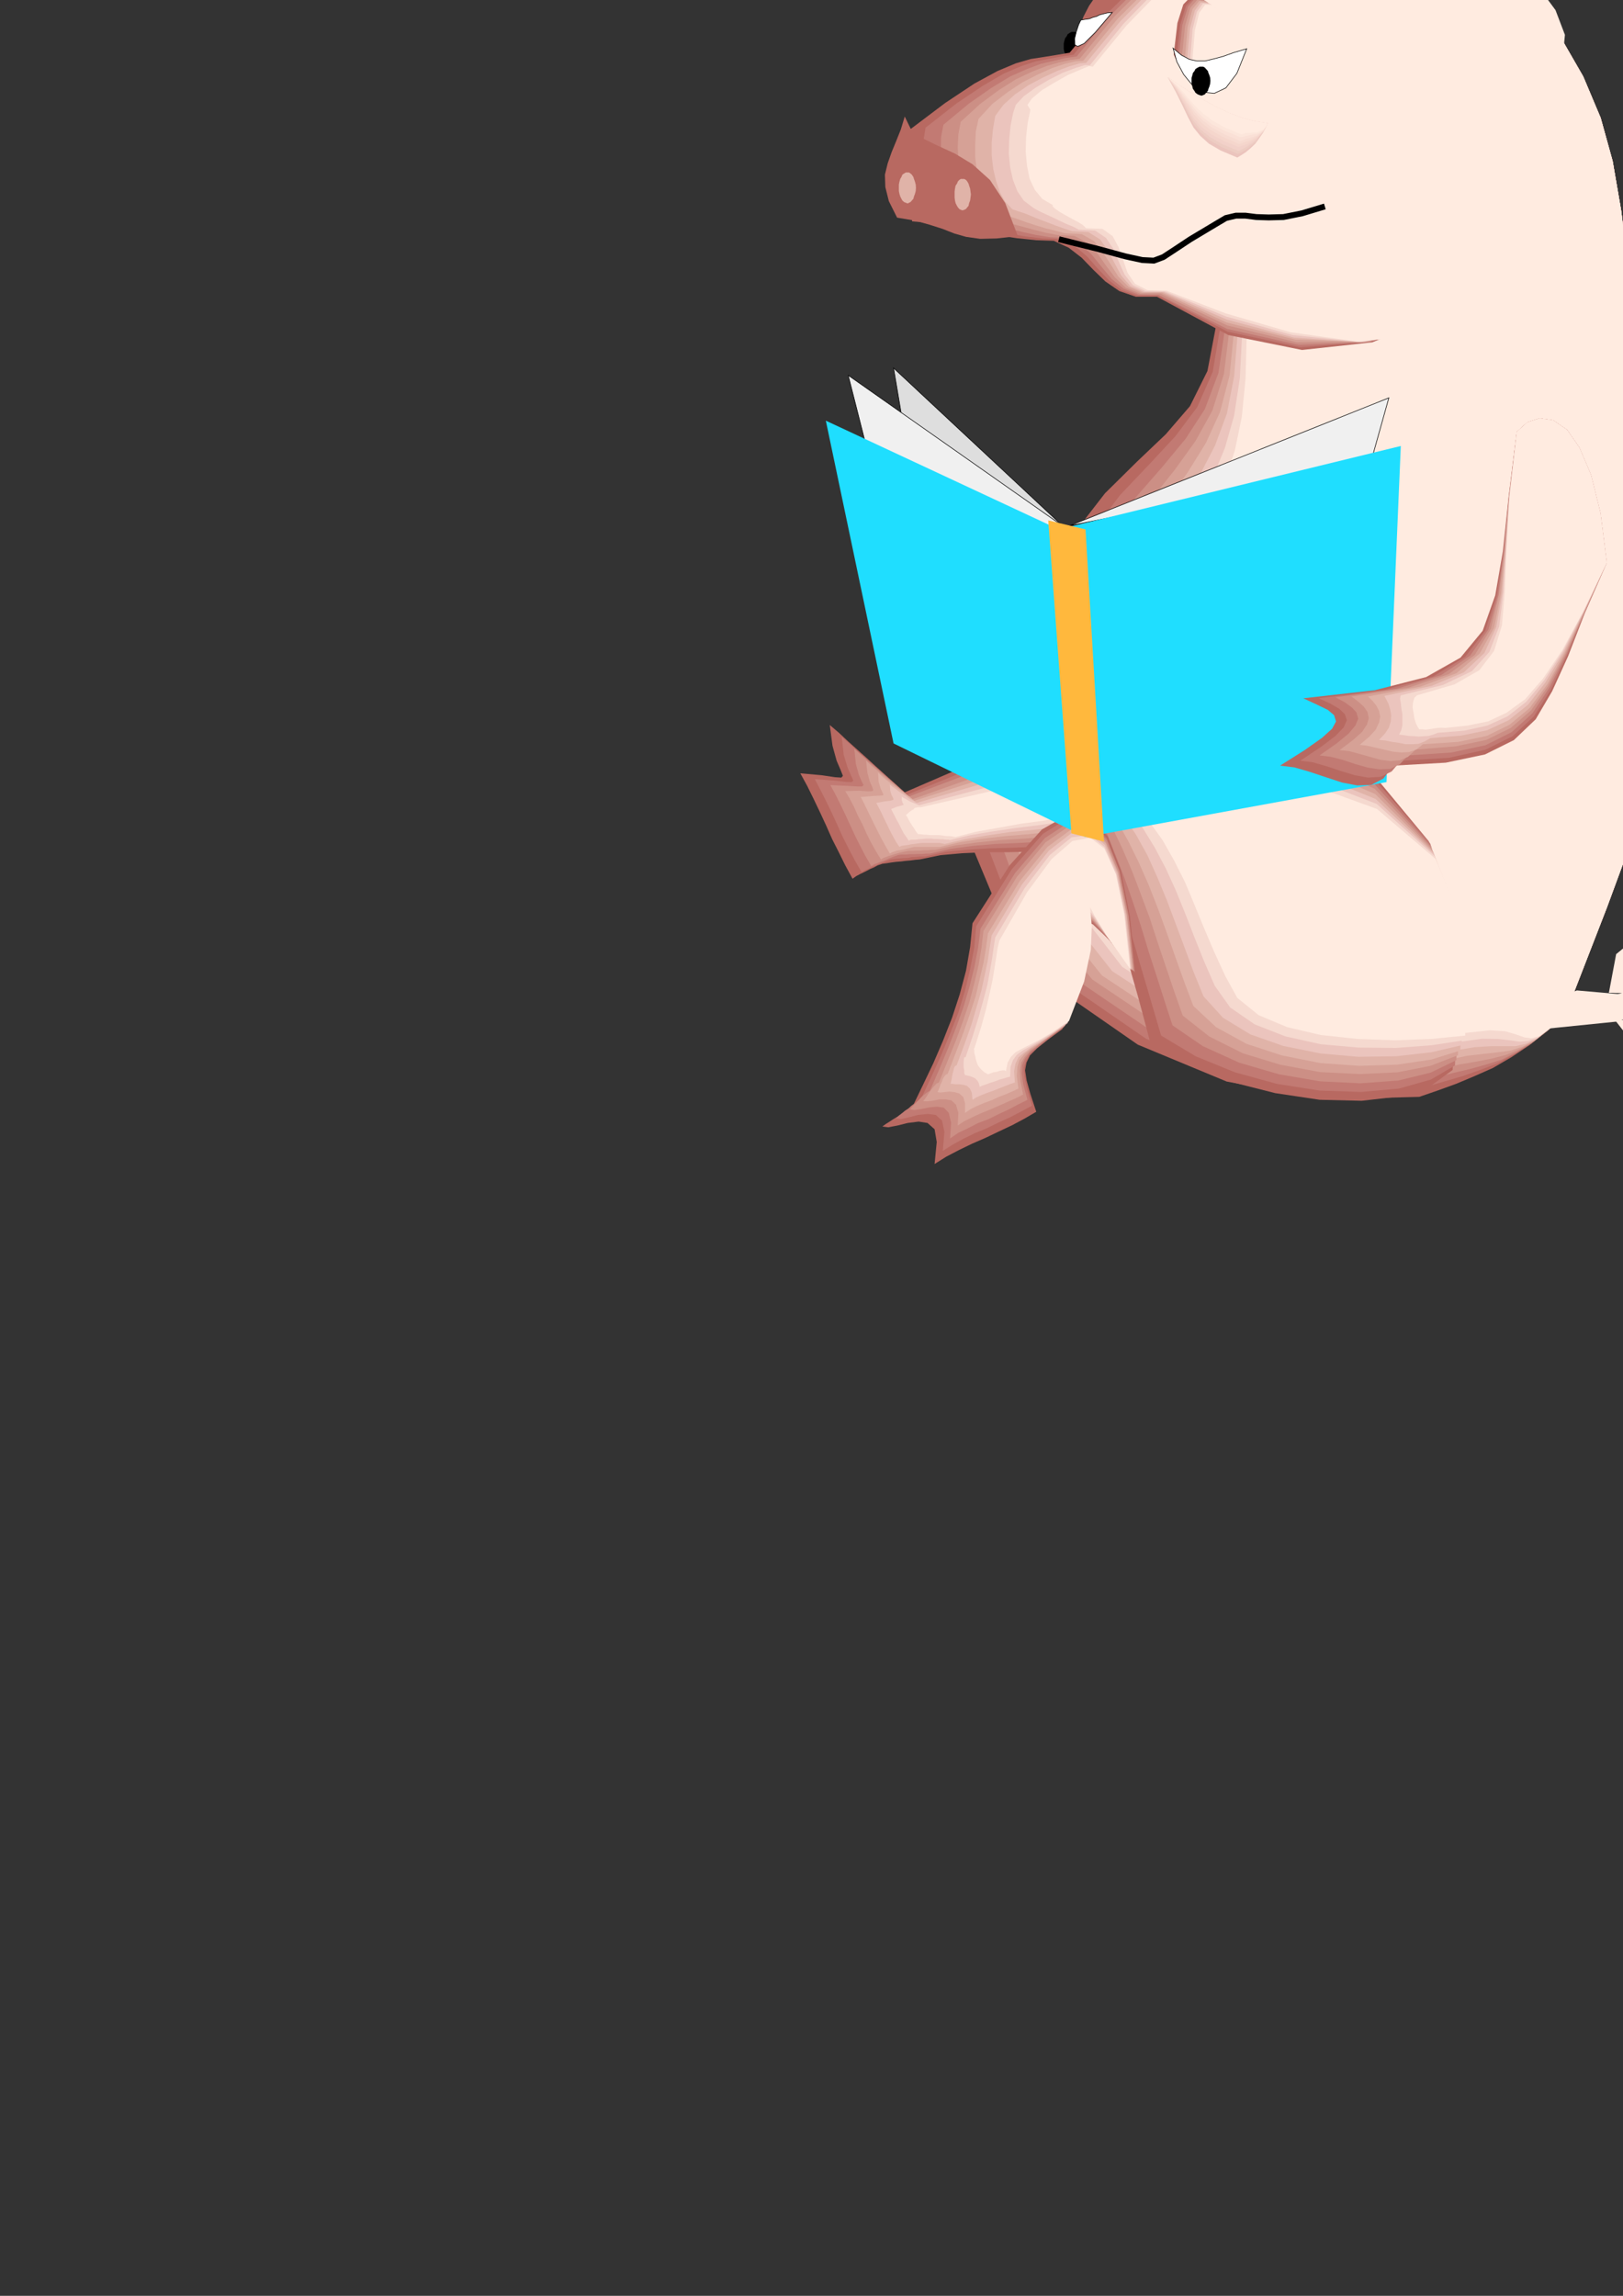 <?xml version="1.0" encoding="utf-8"?>
<!-- Created by UniConvertor 2.0rc4 (https://sk1project.net/) -->
<svg xmlns="http://www.w3.org/2000/svg" height="841.89pt" viewBox="0 0 595.276 841.89" width="595.276pt" version="1.1" xmlns:xlink="http://www.w3.org/1999/xlink" id="a6e95d51-f611-11ea-b1be-dcc15c148e23">

<rect x="0" y="0" width="595.276" height="841.89" fill="#333333" stroke="none"/>

<g>
	<path style="fill:#000000;" d="M 393.758,11.697 L 394.406,11.697 394.982,12.057 395.486,12.561 396.062,13.281 396.35,14.001 396.71,15.009 396.926,15.945 397.07,17.169 396.926,18.033 396.71,18.969 396.35,19.833 396.062,20.697 395.486,21.273 394.982,21.777 394.406,21.993 393.758,22.281 393.038,21.993 392.318,21.777 391.598,21.273 391.238,20.697 390.662,19.833 390.374,18.969 390.158,18.033 390.158,17.169 390.158,15.945 390.374,15.009 390.662,14.001 391.238,13.281 391.598,12.561 392.318,12.057 393.038,11.697 393.758,11.697 Z" />
	<path style="fill:#b86961;" d="M 446.174,118.617 L 442.862,136.041 436.454,148.929 427.598,159.225 417.086,169.233 405.278,180.897 393.182,196.521 381.302,217.977 370.502,247.785 356.966,280.545 357.038,311.577 368.702,339.585 389.51,363.777 417.302,383.073 449.918,396.609 485.054,403.161 520.55,402.225 527.246,399.921 534.014,397.473 540.71,394.665 547.55,391.641 554.246,387.753 560.942,383.289 567.566,377.961 574.262,371.697 589.382,332.745 600.902,301.497 608.822,275.217 613.358,251.313 614.51,227.049 612.638,199.905 607.958,167.361 600.398,126.753 597.302,99.465 594.638,77.433 591.47,59.073 587.078,43.233 580.67,28.041 571.67,12.417 559.214,-5.223 542.582,-26.247 542.942,-13.287 543.374,0.105 543.59,13.641 543.806,27.465 543.95,41.145 544.31,54.825 544.67,68.217 545.39,81.177 542.15,83.697 538.982,86.217 535.814,88.809 532.79,91.473 529.622,93.993 526.598,96.657 523.43,99.249 520.55,101.913 517.166,102.633 508.454,104.649 496.214,107.457 482.246,110.697 468.35,113.793 456.542,116.457 448.478,118.113 446.174,118.617 Z" />
	<path style="fill:#c27a73;" d="M 447.686,119.121 L 444.806,136.329 439.118,149.289 431.126,159.945 421.694,170.097 410.75,181.617 399.446,196.665 388.214,217.041 377.414,244.761 362.87,278.673 362.15,310.209 372.95,338.361 393.182,362.193 420.326,380.913 452.582,393.873 487.502,399.921 522.998,398.553 529.91,396.537 536.534,394.593 542.87,392.361 549.134,389.985 555.254,386.673 561.518,382.785 567.71,377.817 574.262,371.697 589.382,332.745 600.902,301.497 608.822,275.217 613.358,251.313 614.51,227.049 612.638,199.905 607.958,167.361 600.398,126.753 597.302,99.465 594.638,77.433 591.47,59.073 587.078,43.233 580.67,28.041 571.67,12.417 559.214,-5.223 542.582,-26.247 542.942,-13.287 543.374,0.105 543.59,13.641 543.806,27.465 543.95,41.145 544.31,54.825 544.67,68.217 545.39,81.177 542.15,83.697 538.982,86.217 535.814,88.809 532.79,91.473 529.622,93.993 526.598,96.657 523.43,99.249 520.55,101.913 517.31,102.633 508.67,104.649 496.646,107.601 483.11,110.985 469.43,114.153 457.91,116.889 449.99,118.617 447.686,119.121 Z" />
	<path style="fill:#cc8f85;" d="M 449.414,119.697 L 446.894,136.761 441.926,150.009 434.87,160.881 426.23,171.321 416.294,182.697 405.782,197.241 394.91,216.321 384.182,241.881 368.558,277.017 367.118,309.129 377.27,337.137 396.926,360.753 423.71,378.969 455.606,391.281 490.382,396.897 525.734,395.313 532.79,393.513 539.198,392.001 545.174,390.345 550.862,388.545 556.406,385.737 562.022,382.353 567.926,377.745 574.262,371.697 589.382,332.745 600.902,301.497 608.822,275.217 613.358,251.313 614.51,227.049 612.638,199.905 607.958,167.361 600.398,126.753 597.302,99.465 594.638,77.433 591.47,59.073 587.078,43.233 580.67,28.041 571.67,12.417 559.214,-5.223 542.582,-26.247 542.942,-13.287 543.374,0.105 543.59,13.641 543.806,27.465 543.95,41.145 544.31,54.825 544.67,68.217 545.39,81.177 542.15,83.697 538.982,86.217 535.814,88.809 532.79,91.473 529.622,93.993 526.598,96.657 523.43,99.249 520.55,101.913 517.31,102.633 508.886,104.793 497.15,107.673 483.83,111.201 470.51,114.513 459.206,117.393 451.574,119.193 449.414,119.697 Z" />
	<path style="fill:#d6a196;" d="M 450.998,120.201 L 448.91,137.121 444.662,150.585 438.47,161.745 430.838,172.329 421.91,183.561 412.118,197.529 401.678,215.313 391.022,238.857 374.534,275.289 372.086,307.905 381.446,335.913 400.598,359.169 426.734,376.737 458.414,388.545 492.902,393.729 528.182,392.001 535.31,390.345 541.646,389.265 547.19,388.185 552.446,386.817 557.414,384.729 562.598,381.849 568.07,377.601 574.262,371.697 589.382,332.745 600.902,301.497 608.822,275.217 613.358,251.313 614.51,227.049 612.638,199.905 607.958,167.361 600.398,126.753 597.302,99.465 594.638,77.433 591.47,59.073 587.078,43.233 580.67,28.041 571.67,12.417 559.214,-5.223 542.582,-26.247 542.942,-13.287 543.374,0.105 543.59,13.641 543.806,27.465 543.95,41.145 544.31,54.825 544.67,68.217 545.39,81.177 542.15,83.697 538.982,86.217 535.814,88.809 532.79,91.473 529.622,93.993 526.598,96.657 523.43,99.249 520.55,101.913 517.382,102.633 509.318,104.793 497.654,107.817 484.694,111.489 471.734,114.729 460.718,117.753 453.014,119.697 450.998,120.201 Z" />
	<path style="fill:#e0b3a8;" d="M 452.654,120.777 L 450.998,137.625 447.47,151.089 442.286,162.465 435.59,173.265 427.598,184.425 418.526,197.889 408.59,214.449 398.15,236.049 380.582,273.633 377.27,306.825 385.766,334.833 404.198,357.729 429.902,374.793 461.15,385.953 495.35,390.705 530.63,388.761 537.974,387.177 544.166,386.457 549.422,385.881 554.102,385.233 558.494,383.793 563.102,381.345 568.214,377.385 574.262,371.697 589.382,332.745 600.902,301.497 608.822,275.217 613.358,251.313 614.51,227.049 612.638,199.905 607.958,167.361 600.398,126.753 597.302,99.465 594.638,77.433 591.47,59.073 587.078,43.233 580.67,28.041 571.67,12.417 559.214,-5.223 542.582,-26.247 542.942,-13.287 543.374,0.105 543.59,13.641 543.806,27.465 543.95,41.145 544.31,54.825 544.67,68.217 545.39,81.177 542.15,83.697 538.982,86.217 535.814,88.809 532.79,91.473 529.622,93.993 526.598,96.657 523.43,99.249 520.55,101.913 517.382,102.633 509.39,104.937 498.158,108.033 485.414,111.849 472.67,115.233 461.87,118.257 454.598,120.201 452.654,120.777 Z" />
	<path style="fill:#ebc4bd;" d="M 454.022,121.281 L 452.654,137.985 449.99,151.665 445.67,163.329 440.054,174.201 432.926,185.361 424.718,198.249 415.358,213.657 404.918,233.169 386.414,271.905 382.238,305.529 390.158,333.609 407.942,356.145 433.286,372.633 464.102,383.145 498.158,387.393 533.438,385.233 540.926,384.009 546.83,383.649 551.582,383.649 555.83,383.649 559.574,382.785 563.678,380.913 568.286,377.241 574.262,371.697 589.382,332.745 600.902,301.497 608.822,275.217 613.358,251.313 614.51,227.049 612.638,199.905 607.958,167.361 600.398,126.753 597.302,99.465 594.638,77.433 591.47,59.073 587.078,43.233 580.67,28.041 571.67,12.417 559.214,-5.223 542.582,-26.247 542.942,-13.287 543.374,0.105 543.59,13.641 543.806,27.465 543.95,41.145 544.31,54.825 544.67,68.217 545.39,81.177 542.15,83.697 538.982,86.217 535.814,88.809 532.79,91.473 529.622,93.993 526.598,96.657 523.43,99.249 520.55,101.913 517.526,102.705 509.678,105.009 498.59,108.321 486.134,112.065 473.678,115.593 463.094,118.761 455.966,120.633 454.022,121.281 Z" />
	<path style="fill:#f5d9cf;" d="M 455.606,122.145 L 454.742,138.705 452.654,152.385 449.27,164.265 444.662,175.425 438.47,186.513 430.982,198.609 422.054,212.793 411.686,230.073 392.174,270.105 387.206,304.305 394.406,332.385 411.614,354.561 436.31,370.473 466.838,380.409 500.678,384.153 535.814,381.993 543.59,380.913 549.422,380.985 553.742,381.489 557.414,381.993 560.582,381.705 564.182,380.409 568.43,377.097 574.262,371.697 589.382,332.745 600.902,301.497 608.822,275.217 613.358,251.313 614.51,227.049 612.638,199.905 607.958,167.361 600.398,126.753 597.302,99.465 594.638,77.433 591.47,59.073 587.078,43.233 580.67,28.041 571.67,12.417 559.214,-5.223 542.582,-26.247 542.942,-13.287 543.374,0.105 543.59,13.641 543.806,27.465 543.95,41.145 544.31,54.825 544.67,68.217 545.39,81.177 542.15,83.697 538.982,86.217 535.814,88.809 532.79,91.473 529.622,93.993 526.598,96.657 523.43,99.249 520.55,101.913 517.526,102.705 509.894,105.153 499.094,108.393 486.998,112.281 474.83,115.953 464.534,119.337 457.55,121.425 455.606,122.145 Z" />
	<path style="fill:#ffebe0;" d="M 457.262,122.577 L 456.83,138.993 455.462,152.889 452.942,165.057 449.27,176.289 443.942,187.233 437.318,198.825 428.822,211.785 418.526,227.049 398.15,268.521 392.318,303.225 398.726,331.305 415.358,353.121 439.622,368.529 469.79,377.817 503.486,381.129 538.478,378.681 546.398,377.817 552.086,378.177 556.046,379.329 559.07,380.409 561.662,380.769 564.686,379.905 568.646,377.025 574.262,371.697 589.382,332.745 600.902,301.497 608.822,275.217 613.358,251.313 614.51,227.049 612.638,199.905 607.958,167.361 600.398,126.753 597.302,99.465 594.638,77.433 591.47,59.073 587.078,43.233 580.67,28.041 571.67,12.417 559.214,-5.223 542.582,-26.247 542.942,-13.287 543.374,0.105 543.59,13.641 543.806,27.465 543.95,41.145 544.31,54.825 544.67,68.217 545.39,81.177 542.15,83.697 538.982,86.217 535.814,88.809 532.79,91.473 529.622,93.993 526.598,96.657 523.43,99.249 520.55,101.913 517.67,102.705 510.11,105.297 499.742,108.681 487.862,112.785 475.982,116.529 465.902,119.913 459.134,122.001 457.262,122.577 Z" />
	<path style="fill:#b86961;" d="M 458.63,-20.775 L 451.718,-19.551 444.95,-19.047 438.254,-19.191 431.702,-19.407 425.078,-19.767 418.382,-19.767 411.614,-19.335 404.918,-18.111 391.022,-25.887 380.366,-31.791 372.086,-37.047 365.822,-42.231 360.71,-48.639 356.318,-56.775 351.854,-67.935 347.102,-82.695 366.254,-76.647 384.686,-73.767 402.038,-72.543 418.526,-70.959 433.502,-67.791 447.47,-61.023 459.854,-49.143 470.87,-30.351 469.286,-30.207 467.846,-29.127 466.262,-27.543 464.678,-25.527 463.022,-23.655 461.438,-21.999 459.926,-20.991 458.63,-20.775 Z" />
	<path style="fill:#c27a73;" d="M 458.63,-20.775 L 451.718,-19.695 445.166,-19.191 438.614,-19.335 432.422,-19.695 426.158,-20.271 420.182,-20.631 414.278,-20.631 408.446,-19.911 396.062,-26.823 386.486,-32.295 378.998,-37.263 373.166,-42.375 368.342,-48.423 364.238,-55.767 360.062,-65.631 355.598,-78.375 372.446,-73.119 389.078,-70.599 405.278,-69.231 420.83,-67.791 435.23,-64.767 448.694,-58.359 460.574,-47.415 470.87,-30.351 469.286,-30.207 467.846,-29.127 466.262,-27.543 464.678,-25.527 463.022,-23.655 461.438,-21.999 459.926,-20.991 458.63,-20.775 Z" />
	<path style="fill:#cc8f85;" d="M 458.63,-20.775 L 451.718,-19.695 445.31,-19.191 438.974,-19.407 433.142,-19.911 427.382,-20.775 421.91,-21.495 416.654,-21.999 411.686,-21.855 401.03,-27.831 392.606,-32.799 385.766,-37.479 380.438,-42.375 375.974,-48.063 372.086,-54.831 368.198,-63.399 364.31,-74.199 378.782,-69.735 393.686,-67.431 408.662,-66.207 423.35,-64.551 437.174,-61.599 449.99,-55.695 461.294,-45.759 470.87,-30.351 469.286,-30.207 467.846,-29.127 466.262,-27.543 464.678,-25.527 463.022,-23.655 461.438,-21.999 459.926,-20.991 458.63,-20.775 Z" />
	<path style="fill:#d6a196;" d="M 458.63,-20.775 L 451.862,-19.695 445.526,-19.191 439.622,-19.551 434.006,-20.199 428.678,-21.279 423.854,-22.359 419.39,-23.295 415.214,-23.799 406.142,-28.911 398.726,-33.519 392.678,-37.983 387.854,-42.591 383.606,-47.919 379.862,-53.967 376.19,-61.239 372.662,-69.879 384.83,-66.063 398.15,-64.191 411.974,-62.967 425.87,-61.383 439.118,-58.431 451.502,-53.031 462.158,-44.031 470.87,-30.351 469.286,-30.207 467.846,-29.127 466.262,-27.543 464.678,-25.527 463.022,-23.655 461.438,-21.999 459.926,-20.991 458.63,-20.775 Z" />
	<path style="fill:#e0b3a8;" d="M 458.63,-20.775 L 451.862,-19.695 445.67,-19.335 439.838,-19.695 434.726,-20.559 429.902,-21.855 425.654,-23.223 422.054,-24.663 418.886,-25.743 411.326,-29.847 405.062,-33.951 399.59,-38.343 395.126,-42.735 391.094,-47.703 387.638,-53.103 384.326,-59.079 381.158,-65.703 391.022,-62.607 402.614,-60.879 415.214,-59.655 428.174,-57.999 440.774,-55.191 452.654,-50.223 462.878,-42.375 470.87,-30.351 469.286,-30.207 467.846,-29.127 466.262,-27.543 464.678,-25.527 463.022,-23.655 461.438,-21.999 459.926,-20.991 458.63,-20.775 Z" />
	<path style="fill:#ebc4bd;" d="M 458.63,-20.775 L 451.934,-19.695 445.886,-19.335 440.342,-19.767 435.446,-20.775 431.126,-22.359 427.454,-24.015 424.43,-25.887 422.126,-27.543 416.222,-30.855 411.11,-34.455 406.502,-38.487 402.542,-42.807 398.87,-47.559 395.63,-52.167 392.606,-56.775 389.87,-61.383 397.286,-59.223 407.15,-57.639 418.526,-56.415 430.766,-54.687 442.718,-52.023 454.022,-47.415 463.742,-40.503 470.87,-30.351 469.286,-30.207 467.846,-29.127 466.262,-27.543 464.678,-25.527 463.022,-23.655 461.438,-21.999 459.926,-20.991 458.63,-20.775 Z" />
	<path style="fill:#f5d9cf;" d="M 458.63,-20.775 L 451.934,-19.695 446.03,-19.335 440.702,-19.911 436.238,-21.135 432.35,-22.863 429.326,-24.879 427.022,-27.183 425.654,-29.487 421.262,-31.791 417.158,-34.959 413.198,-38.703 409.67,-42.807 406.286,-47.199 403.262,-51.159 400.598,-54.687 398.366,-57.351 403.478,-55.695 411.614,-54.471 421.766,-53.247 433.142,-51.447 444.59,-48.855 455.318,-44.751 464.318,-38.847 470.87,-30.351 469.286,-30.207 467.846,-29.127 466.262,-27.543 464.678,-25.527 463.022,-23.655 461.438,-21.999 459.926,-20.991 458.63,-20.775 Z" />
	<path style="fill:#ffebe0;" d="M 458.63,-20.775 L 452.078,-19.695 446.246,-19.407 441.206,-20.055 437.03,-21.351 433.646,-23.439 431.198,-25.743 429.686,-28.551 429.182,-31.431 426.374,-32.871 423.494,-35.463 420.182,-39.063 417.086,-42.951 413.774,-46.983 410.966,-50.223 408.59,-52.383 406.862,-53.031 409.67,-52.167 416.078,-51.159 425.078,-50.007 435.59,-48.135 446.534,-45.759 456.686,-42.015 465.038,-37.119 470.87,-30.351 469.286,-30.207 467.846,-29.127 466.262,-27.543 464.678,-25.527 463.022,-23.655 461.438,-21.999 459.926,-20.991 458.63,-20.775 Z" />
	<path style="fill:#b86961;" d="M 394.91,14.145 L 396.566,15.441 399.23,15.729 402.398,14.721 405.998,12.777 409.382,9.537 412.478,5.289 414.998,-0.183 416.654,-6.591 410.534,-6.447 405.782,-4.503 402.038,-1.623 399.446,2.121 397.43,6.009 396.062,9.681 395.27,12.417 394.91,14.145 Z" />
	<path style="stroke:#000000;stroke-width:0.216;stroke-miterlimit:10.433;fill:#dedede;" d="M 327.734,134.961 L 389.654,192.777 334.502,174.993 327.734,134.961 Z" />
	<path style="stroke:#000000;stroke-width:0.216;stroke-miterlimit:10.433;fill:#f0f0f0;" d="M 311.102,137.625 L 320.966,176.433 395.342,196.809 311.102,137.625 Z" />
	<path style="fill:#b86961;" d="M 392.318,19.329 L 387.206,20.193 382.742,20.913 378.062,21.633 372.59,23.217 365.894,26.025 357.398,30.633 346.67,37.761 333.206,47.913 332.486,52.305 332.558,56.409 333.062,60.441 333.782,64.545 334.43,68.433 335.006,72.465 335.006,76.569 334.502,81.177 341.27,81.753 347.246,82.617 352.43,83.481 357.326,84.561 362.006,85.497 367.262,86.505 373.094,87.369 380.078,88.089 386.486,88.305 391.958,90.825 396.71,94.497 401.03,98.961 405.422,103.209 410.534,106.737 416.582,108.825 424.358,108.825 450.494,122.865 477.566,128.337 503.342,125.529 526.886,115.593 546.11,98.745 559.79,75.921 566.486,47.841 564.398,15.225 561.302,5.649 556.766,-3.351 550.718,-11.559 543.59,-18.975 534.95,-25.383 525.518,-30.567 515.078,-34.599 503.918,-37.119 485.774,-36.255 469.79,-34.239 455.318,-30.855 442.142,-25.527 429.542,-18.255 417.446,-8.391 405.062,3.921 392.318,19.329 Z" />
	<path style="fill:#c27a73;" d="M 393.758,20.049 L 389.15,20.769 384.686,21.561 379.934,22.497 374.606,24.225 368.198,26.961 360.422,31.497 350.846,37.905 339.47,46.833 338.75,51.225 338.75,55.617 339.11,59.721 339.974,63.969 340.694,67.929 341.414,72.033 341.774,76.065 341.918,80.457 347.75,80.889 352.934,81.753 357.542,82.833 362.006,83.913 366.398,84.921 371.15,85.857 376.334,86.721 382.526,87.441 389.078,87.729 394.262,90.249 398.654,93.993 402.614,98.457 406.646,102.705 411.326,106.377 417.158,108.393 424.79,108.393 450.35,121.641 476.918,127.329 502.622,125.385 526.022,116.529 545.39,100.545 559.718,78.153 566.846,49.281 565.766,14.649 562.598,5.145 557.99,-3.423 551.798,-11.415 544.31,-18.327 535.598,-24.519 525.878,-29.487 515.366,-33.375 504.206,-35.823 485.99,-34.959 470.15,-32.871 455.822,-29.487 442.862,-24.303 430.478,-17.103 418.598,-7.527 406.358,4.713 393.758,20.049 Z" />
	<path style="fill:#cc8f85;" d="M 394.91,20.697 L 390.878,21.273 386.63,22.281 381.878,23.361 376.694,25.305 370.502,28.041 363.518,32.289 355.382,37.977 346.022,45.753 345.158,50.217 345.086,54.753 345.302,59.073 346.022,63.465 346.742,67.569 347.75,71.673 348.542,75.561 349.334,79.593 354.158,80.097 358.622,80.889 362.726,81.969 366.902,83.121 370.862,84.057 375.326,85.137 379.934,86.145 385.334,87.009 391.598,87.225 396.566,89.673 400.454,93.417 404.054,97.881 407.726,102.273 412.118,105.873 417.662,108.033 425.078,108.177 450.134,120.633 476.342,126.465 501.902,125.529 525.302,117.609 544.886,102.633 559.574,80.529 567.494,51.081 567.206,14.361 563.966,5.073 559.07,-3.423 552.518,-11.055 544.886,-17.751 535.958,-23.583 526.238,-28.263 515.582,-32.007 504.422,-34.455 486.35,-33.591 470.51,-31.575 456.47,-28.263 443.582,-23.223 431.342,-16.167 419.606,-6.735 407.51,5.433 394.91,20.697 Z" />
	<path style="fill:#d6a196;" d="M 395.99,21.561 L 392.606,21.993 388.574,22.857 383.822,24.225 378.638,26.241 372.662,29.049 366.398,33.009 359.486,38.121 352.358,44.673 351.494,49.281 351.278,53.889 351.494,58.497 352.214,62.961 352.934,67.209 354.158,71.313 355.382,75.129 356.678,78.729 360.566,79.233 364.31,80.097 367.982,81.177 371.726,82.257 375.326,83.193 379.214,84.273 383.246,85.281 387.71,86.145 394.046,86.505 398.87,89.025 402.398,92.769 405.638,97.377 408.95,101.769 412.91,105.513 418.238,107.673 425.654,107.673 450.134,119.337 475.694,125.529 500.894,125.385 524.438,118.761 544.31,104.649 559.358,82.977 567.854,52.953 568.574,14.145 565.262,4.785 560.222,-3.567 553.67,-10.983 545.75,-17.247 536.534,-22.863 526.526,-27.183 515.726,-30.711 504.422,-33.015 486.494,-32.295 470.87,-30.351 456.902,-27.183 444.302,-22.071 432.206,-15.231 420.542,-5.727 408.59,6.225 395.99,21.561 Z" />
	<path style="fill:#e0b3a8;" d="M 397.286,22.281 L 394.406,22.497 390.518,23.433 385.91,24.945 380.798,27.249 375.11,30.129 369.566,33.801 363.95,38.121 358.91,43.593 357.902,48.201 357.686,53.025 357.686,57.633 358.262,62.385 359.126,66.705 360.35,70.737 361.934,74.337 363.95,77.649 366.758,78.225 369.926,79.233 373.166,80.313 376.55,81.537 379.862,82.617 383.39,83.697 386.846,84.561 390.518,85.497 396.782,85.857 401.318,88.449 404.414,92.337 407.366,96.945 410.174,101.409 413.918,105.153 418.886,107.313 426.158,107.313 449.918,118.257 475.118,124.521 500.102,125.385 523.43,119.841 543.59,106.737 558.998,85.281 568.214,54.465 569.87,13.497 566.486,4.353 561.374,-3.711 554.606,-10.695 546.614,-16.743 537.182,-21.999 526.958,-25.959 515.942,-29.271 504.71,-31.431 486.638,-30.855 471.086,-28.983 457.262,-25.887 444.95,-20.991 433.07,-14.223 421.694,-4.863 409.814,7.017 397.286,22.281 Z" />
	<path style="fill:#ebc4bd;" d="M 398.366,23.073 L 396.062,23.217 392.318,24.297 387.71,26.025 382.598,28.401 377.27,31.209 372.302,34.593 368.054,38.409 365.03,42.513 364.238,47.121 363.734,52.161 363.734,57.057 364.31,62.025 365.318,66.345 366.758,70.521 368.702,73.977 371.366,76.785 373.31,77.433 375.758,78.225 378.422,79.305 381.446,80.529 384.326,81.609 387.494,82.833 390.374,83.841 393.182,84.777 399.23,85.137 403.478,87.801 406.358,91.833 408.806,96.513 411.254,101.049 414.638,104.937 419.606,107.097 426.734,107.097 449.918,117.177 474.614,123.801 499.382,125.529 522.71,121.065 542.87,108.825 558.71,87.729 568.646,56.337 571.238,13.281 567.854,4.209 562.598,-3.711 555.614,-10.479 547.334,-16.167 537.758,-20.991 527.462,-24.879 516.446,-27.903 505.07,-30.135 487.07,-29.487 471.59,-27.831 457.91,-24.735 445.67,-20.055 433.934,-13.359 422.63,-4.143 410.894,7.809 398.366,23.073 Z" />
	<path style="fill:#f5d9cf;" d="M 399.734,23.937 L 397.934,23.865 394.406,24.945 389.654,26.745 384.686,29.265 379.718,32.217 375.47,35.313 372.59,38.409 371.582,41.433 370.646,46.113 370.142,51.225 369.998,56.337 370.502,61.377 371.51,65.913 373.166,70.161 375.47,73.545 378.782,76.065 379.574,76.569 381.302,77.505 383.606,78.585 386.27,79.809 388.79,81.033 391.454,82.257 393.758,83.193 395.63,84.201 401.678,84.561 405.638,87.225 408.302,91.185 410.39,96.081 412.478,100.689 415.502,104.577 420.11,106.737 427.238,106.881 449.774,116.097 474.038,122.865 498.518,125.385 521.774,122.145 542.15,110.841 558.494,90.105 569.006,58.137 572.678,13.065 569.15,3.921 563.822,-3.711 556.694,-10.191 548.198,-15.663 538.406,-20.199 527.822,-23.799 516.662,-26.607 505.286,-28.623 487.358,-28.047 471.95,-26.247 458.486,-23.439 446.39,-18.687 435.014,-12.279 423.71,-3.207 412.118,8.673 399.734,23.937 Z" />
	<path style="fill:#ffebe0;" d="M 400.814,24.441 L 399.446,24.225 396.35,25.521 391.742,27.465 386.774,30.273 382.022,33.153 378.494,36.105 376.838,38.481 377.918,40.281 376.91,45.177 376.334,50.361 376.19,55.617 376.694,60.801 377.63,65.553 379.574,69.657 382.238,72.897 386.126,75.201 386.054,75.705 387.134,76.641 388.79,77.793 391.094,79.089 393.326,80.313 395.63,81.537 397.286,82.617 398.366,83.697 404.342,83.913 408.086,86.577 410.246,90.609 411.974,95.433 413.558,100.041 416.294,104.073 420.83,106.377 427.814,106.593 449.63,114.945 473.39,121.857 497.654,125.241 520.91,123.081 541.502,112.785 558.278,92.409 569.51,59.793 573.974,12.777 570.518,3.705 565.046,-3.711 557.63,-9.975 549.062,-15.087 538.982,-19.335 528.326,-22.575 516.95,-25.239 505.502,-27.327 487.718,-26.679 472.454,-25.023 458.99,-22.215 447.11,-17.751 435.734,-11.415 424.718,-2.487 413.198,9.321 400.814,24.441 Z" />
	<path style="fill:#b86961;" d="M 472.31,-113.007 L 486.71,-111.279 500.102,-107.535 512.342,-102.063 523.862,-95.439 534.518,-88.311 544.526,-80.895 554.03,-73.839 563.102,-67.431 561.518,-58.359 560.078,-50.583 557.99,-43.815 555.614,-37.623 552.158,-31.791 547.982,-25.599 542.51,-18.831 535.598,-10.983 519.974,-16.167 511.334,-24.879 507.014,-36.399 505.07,-50.007 502.766,-65.271 498.158,-81.111 488.654,-97.383 472.31,-113.007 Z" />
	<path style="fill:#c27a73;" d="M 480.662,-105.591 L 493.262,-104.295 505.07,-100.911 515.798,-96.159 525.878,-90.183 535.238,-83.775 544.166,-76.863 552.518,-70.311 560.654,-64.191 559.43,-56.055 558.134,-48.855 556.334,-42.447 554.102,-36.399 551.006,-30.567 546.974,-24.663 541.79,-18.255 535.598,-10.983 520.19,-16.023 511.694,-24.015 507.95,-34.743 506.87,-47.199 505.646,-61.239 502.478,-76.071 494.846,-91.047 480.662,-105.591 Z" />
	<path style="fill:#cc8f85;" d="M 489.158,-98.247 L 499.958,-97.095 510.038,-94.215 519.326,-90.111 528.182,-84.783 536.174,-79.095 543.95,-72.903 551.222,-66.855 558.134,-60.879 557.27,-53.823 556.046,-47.199 554.462,-41.151 552.446,-35.175 549.494,-29.487 545.894,-23.655 541.142,-17.607 535.598,-10.983 520.19,-15.807 512.198,-23.223 509.174,-32.871 508.886,-44.319 508.886,-57.135 507.23,-70.671 501.254,-84.639 489.158,-98.247 Z" />
	<path style="fill:#d6a196;" d="M 497.654,-90.831 L 506.51,-89.967 515.006,-87.519 522.71,-84.063 530.27,-79.455 537.038,-74.343 543.59,-68.799 549.782,-63.183 555.686,-57.639 554.966,-51.447 554.102,-45.399 552.662,-39.567 550.862,-33.735 548.198,-28.191 544.886,-22.503 540.71,-16.743 535.598,-10.983 520.334,-15.591 512.702,-22.359 510.254,-31.287 510.83,-41.583 512.054,-53.247 511.838,-65.487 507.734,-78.231 497.654,-90.831 Z" />
	<path style="fill:#e0b3a8;" d="M 506.15,-83.559 L 513.062,-82.911 519.686,-81.039 526.022,-78.231 532.214,-74.343 537.758,-69.951 543.23,-64.911 548.342,-59.655 553.31,-54.111 552.95,-49.143 552.302,-43.671 551.078,-38.199 549.422,-32.511 546.83,-27.039 543.95,-21.495 540.062,-16.167 535.598,-10.983 520.406,-15.303 513.134,-21.639 511.19,-29.631 512.702,-38.847 515.006,-49.287 516.302,-60.375 513.998,-71.895 506.15,-83.559 Z" />
	<path style="fill:#ebc4bd;" d="M 514.502,-76.143 L 519.614,-75.783 524.654,-74.343 529.55,-72.039 534.23,-68.799 538.622,-65.127 542.87,-60.735 546.83,-56.055 550.862,-50.799 550.862,-46.695 550.358,-42.015 549.278,-36.759 547.838,-31.287 545.534,-25.959 542.87,-20.559 539.486,-15.591 535.598,-10.983 520.55,-15.231 513.638,-20.775 512.342,-27.903 514.646,-36.039 518.102,-45.255 520.766,-55.191 520.334,-65.631 514.502,-76.143 Z" />
	<path style="fill:#f5d9cf;" d="M 522.998,-68.799 L 526.238,-68.799 529.622,-67.647 533.006,-65.991 536.462,-63.399 539.558,-60.375 542.726,-56.631 545.534,-52.311 548.342,-47.199 548.702,-44.175 548.414,-40.071 547.478,-35.319 546.11,-29.991 544.166,-24.735 541.79,-19.407 538.838,-14.799 535.598,-10.983 520.694,-14.943 514.142,-19.911 513.422,-26.103 516.662,-33.159 521.27,-41.223 525.374,-49.863 526.598,-59.223 522.998,-68.799 Z" />
	<path style="fill:#ffebe0;" d="M 531.494,-61.383 L 532.79,-61.527 534.59,-61.023 536.462,-59.943 538.478,-58.071 540.278,-55.767 542.222,-52.671 543.95,-48.783 545.678,-43.887 546.254,-42.015 546.398,-38.343 545.678,-33.951 544.526,-28.767 542.726,-23.583 540.71,-18.471 538.262,-14.223 535.598,-10.983 520.766,-14.727 514.646,-19.047 514.646,-24.375 518.606,-30.351 524.438,-37.263 530.126,-44.679 533.006,-52.743 531.494,-61.383 Z" />
	<path style="fill:#b86961;" d="M 331.838,42.729 L 330.398,47.481 328.67,51.801 327.014,55.833 325.574,59.937 324.566,64.041 324.71,68.577 326.006,73.761 329.03,79.809 335.51,80.889 340.91,82.401 345.662,83.913 350.054,85.641 354.374,86.865 359.486,87.585 365.534,87.441 373.31,86.577 368.702,74.481 363.086,65.985 356.678,60.225 350.27,56.337 343.862,53.385 338.39,50.721 334.142,47.481 331.838,42.729 Z" />
	<path style="fill:#b86961;" d="M 430.478,20.049 L 432.782,24.945 436.454,28.689 440.558,31.209 445.022,32.289 449.198,31.929 452.654,30.273 454.958,26.889 455.966,21.993 451.862,14.505 447.83,7.809 443.87,2.481 440.198,-0.687 436.814,-1.263 434.006,1.617 431.846,8.457 430.478,20.049 Z" />
	<path style="fill:#c27a73;" d="M 431.63,20.409 L 433.934,25.161 437.318,28.905 441.278,31.353 445.67,32.433 449.63,32.073 453.014,30.273 455.318,26.889 456.182,21.993 452.294,14.505 448.478,7.953 444.59,2.769 441.062,-0.255 437.75,-0.759 435.014,2.121 432.926,8.889 431.63,20.409 Z" />
	<path style="fill:#cc8f85;" d="M 432.422,20.409 L 434.726,25.161 438.11,28.905 441.998,31.353 446.246,32.433 449.99,32.073 453.446,30.273 455.606,26.889 456.47,21.993 452.582,14.649 448.694,8.097 444.95,2.841 441.566,-0.039 438.254,-0.543 435.734,2.409 433.646,9.177 432.422,20.409 Z" />
	<path style="fill:#d6a196;" d="M 433.502,20.697 L 435.734,25.377 439.118,29.193 442.862,31.497 446.966,32.577 450.782,32.217 453.878,30.345 455.966,26.889 456.686,21.993 452.798,14.649 449.054,8.169 445.382,3.129 442.142,0.321 439.118,-0.039 436.598,2.841 434.654,9.537 433.502,20.697 Z" />
	<path style="fill:#e0b3a8;" d="M 434.654,20.913 L 436.814,25.737 439.982,29.409 443.582,31.713 447.614,32.793 451.214,32.289 454.382,30.345 456.47,26.961 457.262,21.993 453.302,14.649 449.558,8.313 445.886,3.489 442.718,0.681 439.838,0.321 437.39,3.345 435.59,9.897 434.654,20.913 Z" />
	<path style="fill:#ebc4bd;" d="M 435.446,21.129 L 437.678,26.025 440.774,29.625 444.446,31.857 448.334,32.937 451.718,32.289 454.742,30.345 456.686,26.961 457.55,21.993 453.662,14.649 449.99,8.457 446.534,3.705 443.366,1.185 440.414,0.897 438.254,3.849 436.454,10.401 435.446,21.129 Z" />
	<path style="fill:#f5d9cf;" d="M 436.598,21.129 L 438.614,26.025 441.638,29.769 445.166,31.929 448.91,33.009 452.222,32.433 455.102,30.489 457.046,26.961 457.766,21.993 453.878,14.721 450.35,8.529 446.966,3.921 443.942,1.401 441.206,1.257 438.974,4.353 437.39,10.761 436.598,21.129 Z" />
	<path style="fill:#ffebe0;" d="M 437.39,21.561 L 439.622,26.241 442.502,29.913 445.886,32.073 449.558,33.009 452.798,32.433 455.606,30.489 457.406,26.961 458.126,21.993 454.238,14.721 450.782,8.673 447.47,4.209 444.59,1.761 441.998,1.761 439.838,4.713 438.254,11.121 437.39,21.561 Z" />
	<path style="stroke:#000000;stroke-width:0.216;stroke-miterlimit:10.433;fill:#ffffff;" d="M 430.262,17.673 L 433.286,20.193 436.238,21.777 438.974,22.353 441.998,22.353 445.022,21.633 448.55,20.697 452.582,19.257 457.262,17.889 453.662,26.889 449.63,32.217 445.382,34.233 441.278,33.801 437.318,31.209 434.15,27.321 431.63,22.641 430.262,17.673 Z" />
	<path style="fill:#ebc4bd;" d="M 428.318,28.329 L 431.342,33.873 433.79,38.841 435.734,42.945 437.75,46.761 440.198,49.785 443.366,52.665 447.686,55.185 453.806,57.777 455.246,56.913 456.902,55.833 458.63,54.393 460.43,52.665 461.87,50.649 463.238,48.705 464.174,46.833 464.894,45.177 460.214,44.457 455.606,43.233 450.782,41.433 446.03,39.201 441.206,36.537 436.598,33.873 432.206,30.993 428.318,28.329 Z" />
	<path style="fill:#edccc2;" d="M 428.318,28.329 L 431.342,33.513 433.79,38.121 435.806,42.153 437.894,45.681 440.342,48.561 443.582,51.369 447.974,53.889 454.022,56.409 455.318,55.833 457.046,54.825 458.774,53.529 460.574,52.089 461.87,50.217 463.238,48.561 464.174,46.761 464.894,45.177 460.214,44.457 455.606,43.233 450.782,41.433 446.03,39.201 441.206,36.537 436.598,33.873 432.206,30.993 428.318,28.329 Z" />
	<path style="fill:#f2d1c9;" d="M 428.318,28.329 L 431.486,33.153 433.934,37.545 435.95,41.289 438.038,44.673 440.414,47.553 443.726,50.217 448.19,52.809 454.238,55.329 455.75,54.609 457.406,53.745 458.99,52.665 460.718,51.441 462.014,49.857 463.382,48.345 464.318,46.761 464.894,45.177 460.214,44.457 455.606,43.233 450.782,41.433 446.03,39.201 441.206,36.537 436.598,33.873 432.206,30.993 428.318,28.329 Z" />
	<path style="fill:#f5d6cc;" d="M 428.318,28.329 L 431.486,32.649 433.934,36.825 435.95,40.281 438.11,43.593 440.558,46.401 443.942,49.065 448.334,51.441 454.238,53.889 455.75,53.385 457.55,52.809 459.134,51.801 460.79,50.865 462.158,49.497 463.382,48.201 464.318,46.617 464.894,45.177 460.214,44.457 455.606,43.233 450.782,41.433 446.03,39.201 441.206,36.537 436.598,33.873 432.206,30.993 428.318,28.329 Z" />
	<path style="fill:#f7dbd1;" d="M 428.318,28.329 L 431.486,32.289 433.934,35.961 436.094,39.201 438.254,42.369 440.702,45.033 444.086,47.697 448.478,50.217 454.526,52.809 455.966,52.305 457.622,51.801 459.206,51.081 460.934,50.217 462.23,49.137 463.454,48.057 464.318,46.617 464.894,45.177 460.214,44.457 455.606,43.233 450.782,41.433 446.03,39.201 441.206,36.537 436.598,33.873 432.206,30.993 428.318,28.329 Z" />
	<path style="fill:#fae0d6;" d="M 428.318,28.329 L 431.486,31.857 433.934,35.241 436.094,38.265 438.398,41.289 440.918,43.953 444.302,46.617 448.838,49.137 454.886,51.729 456.326,51.225 457.91,50.721 459.494,50.217 461.078,49.641 462.374,48.777 463.454,47.841 464.318,46.617 464.894,45.177 460.214,44.457 455.606,43.233 450.782,41.433 446.03,39.201 441.206,36.537 436.598,33.873 432.206,30.993 428.318,28.329 Z" />
	<path style="fill:#fce6db;" d="M 428.318,28.329 L 431.486,31.497 434.006,34.593 436.238,37.401 438.47,40.281 441.062,42.873 444.446,45.537 449.054,47.913 455.102,50.361 456.47,50.001 458.054,49.641 459.494,49.281 461.078,49.065 462.374,48.417 463.454,47.553 464.318,46.473 464.894,45.177 460.214,44.457 455.606,43.233 450.782,41.433 446.03,39.201 441.206,36.537 436.598,33.873 432.206,30.993 428.318,28.329 Z" />
	<path style="fill:#ffebe0;" d="M 428.318,28.329 L 431.486,30.993 434.006,33.801 436.238,36.465 438.614,39.129 441.278,41.649 444.662,44.169 449.27,46.761 455.318,49.281 456.83,48.777 458.27,48.705 459.71,48.561 461.15,48.417 462.374,47.913 463.454,47.481 464.318,46.473 464.894,45.177 460.214,44.457 455.606,43.233 450.782,41.433 446.03,39.201 441.206,36.537 436.598,33.873 432.206,30.993 428.318,28.329 Z" />
	<path style="fill:#b86961;" d="M 331.838,290.553 L 328.238,287.313 324.854,284.289 321.326,281.121 318.014,278.097 314.486,274.929 311.102,271.905 307.718,268.737 304.334,265.857 305.342,273.489 306.854,278.961 308.366,282.489 309.158,284.505 308.582,285.153 306.278,285.009 301.454,284.289 293.534,283.569 296.054,288.177 298.43,293.001 300.734,297.825 303.038,302.793 305.198,307.689 307.646,312.513 310.022,317.337 312.686,322.233 314.126,321.225 315.494,320.505 316.718,319.929 318.014,319.281 319.094,318.705 320.462,318.129 321.902,317.337 323.63,316.761 325.286,316.545 327.014,316.257 328.67,316.041 330.542,315.897 332.198,315.681 333.926,315.537 335.582,315.321 337.31,315.177 344.942,313.593 352.934,312.873 361.214,312.513 369.638,312.513 378.062,312.297 386.414,312.009 394.406,311.217 402.182,309.705 404.342,318.561 406.862,327.705 409.382,336.993 412.118,346.425 414.638,355.785 417.302,365.145 419.75,374.217 422.126,383.289 435.95,390.705 451.502,396.753 467.702,400.857 484.046,403.305 499.454,403.665 513.278,402.081 524.582,398.337 532.79,392.361 534.59,344.265 524.078,308.553 503.486,283.713 475.262,269.169 441.422,263.409 404.846,265.857 367.334,275.217 331.838,290.553 Z" />
	<path style="fill:#c27a73;" d="M 332.702,291.417 L 329.534,288.681 326.654,286.089 323.486,283.281 320.606,280.761 317.582,278.097 314.486,275.433 311.606,272.769 308.726,270.249 309.446,276.801 310.886,281.481 312.182,284.505 312.974,286.233 312.326,286.809 310.31,286.737 305.918,286.233 298.862,285.729 300.95,289.761 303.11,294.009 305.198,298.329 307.214,302.721 309.158,307.041 311.39,311.433 313.55,315.537 315.998,319.785 317.294,319.065 318.662,318.489 319.886,317.841 321.038,317.481 322.19,316.905 323.486,316.401 324.926,315.825 326.654,315.177 328.094,314.961 329.678,314.817 331.262,314.673 332.918,314.601 334.43,314.313 336.086,314.241 337.526,314.097 339.254,314.097 346.886,312.369 354.878,311.577 363.23,311.073 371.726,310.857 380.078,310.497 388.43,309.993 396.422,308.985 404.054,307.545 406.718,316.041 409.526,324.897 412.334,333.825 415.142,343.185 417.806,352.401 420.542,361.617 423.206,370.689 425.87,379.761 438.47,387.321 452.942,393.225 468.35,397.473 484.046,399.921 499.238,400.425 513.062,399.201 524.798,395.889 533.654,390.705 535.238,344.049 524.582,309.345 503.846,285.513 475.478,271.545 441.782,266.073 405.206,268.377 367.982,277.161 332.702,291.417 Z" />
	<path style="fill:#cc8f85;" d="M 333.422,292.065 L 330.758,289.761 328.238,287.529 325.646,285.369 323.126,283.209 320.606,280.977 318.014,278.817 315.638,276.657 313.334,274.569 313.91,280.185 314.99,284.073 315.998,286.449 316.718,287.889 316.214,288.393 314.414,288.393 310.67,288.177 304.55,287.889 306.422,291.345 308.222,294.945 310.022,298.689 311.822,302.577 313.55,306.321 315.494,310.209 317.438,313.953 319.598,317.625 320.678,316.905 321.758,316.545 322.91,316.041 324.062,315.681 325.214,315.177 326.366,314.673 327.878,314.097 329.462,313.521 330.614,313.377 332.126,313.377 333.638,313.233 335.222,313.233 336.734,313.161 338.174,313.161 339.614,313.017 341.054,313.017 348.542,311.289 356.678,310.209 364.958,309.489 373.526,309.129 381.878,308.625 390.302,308.049 398.294,307.041 405.998,305.601 409.166,313.593 412.478,322.089 415.502,330.729 418.526,339.801 421.262,348.873 424.214,357.945 427.094,366.945 430.046,376.017 441.206,383.649 454.526,389.697 469.07,393.945 484.19,396.537 498.95,397.257 512.774,396.249 524.654,393.369 534.158,388.761 535.598,343.689 524.798,310.209 503.918,287.313 475.622,273.849 441.926,268.665 405.422,270.681 368.342,278.817 333.422,292.065 Z" />
	<path style="fill:#d6a196;" d="M 334.502,293.145 L 332.198,291.201 330.038,289.401 327.878,287.529 325.79,285.873 323.63,284.073 321.542,282.345 319.454,280.617 317.654,278.961 318.158,283.425 319.022,286.593 319.886,288.537 320.318,289.761 319.886,290.121 318.302,290.193 315.134,289.977 310.022,290.121 311.606,292.785 313.19,295.809 314.63,299.049 316.358,302.361 317.798,305.601 319.454,308.913 321.182,312.009 323.126,315.177 323.99,314.601 325.07,314.241 325.934,313.881 327.014,313.593 328.094,313.233 329.318,312.873 330.758,312.513 332.342,312.153 333.422,312.009 334.79,312.009 336.23,311.937 337.67,311.937 339.038,311.793 340.334,311.793 341.702,311.649 342.998,311.649 350.486,309.993 358.622,308.913 366.902,308.049 375.47,307.545 383.822,306.825 392.174,306.105 400.238,304.881 407.942,303.441 411.614,311.073 415.142,319.281 418.382,327.777 421.694,336.633 424.574,345.489 427.598,354.489 430.622,363.417 433.79,372.417 443.582,380.121 455.822,386.241 469.502,390.417 484.19,393.153 498.734,393.873 512.558,393.225 524.654,390.849 534.734,386.961 536.102,343.329 525.158,311.217 504.206,289.257 475.838,276.441 441.998,271.401 405.638,273.489 368.918,280.977 334.502,293.145 Z" />
	<path style="fill:#e0b3a8;" d="M 335.366,293.649 L 333.566,292.137 331.838,290.985 330.038,289.617 328.31,288.393 326.51,287.097 324.926,285.873 323.342,284.505 322.046,283.281 322.262,286.737 322.982,289.113 323.63,290.553 324.062,291.417 323.702,291.705 322.406,291.777 319.886,291.921 315.71,292.281 316.79,294.369 318.014,296.889 319.238,299.409 320.678,302.361 322.046,305.097 323.486,307.905 324.926,310.497 326.366,313.017 327.158,312.513 327.95,312.297 328.958,311.937 330.038,311.793 331.118,311.577 332.342,311.289 333.782,310.929 335.366,310.569 336.302,310.569 337.454,310.569 338.606,310.569 340.118,310.569 341.27,310.569 342.494,310.569 343.574,310.569 344.726,310.569 352.358,308.769 360.422,307.545 368.702,306.609 377.27,305.889 385.694,305.025 394.046,304.017 402.038,302.793 409.814,301.281 413.918,308.625 417.806,316.545 421.406,324.753 424.79,333.393 427.958,342.105 431.126,351.033 434.294,359.889 437.678,368.889 446.03,376.665 457.19,382.785 470.15,387.033 484.334,389.841 498.518,390.849 512.414,390.417 524.942,388.545 535.598,385.233 536.822,343.041 525.662,312.297 504.422,291.201 475.982,278.961 442.286,274.137 405.998,275.937 369.566,282.705 335.366,293.649 Z" />
	<path style="fill:#ebc4bd;" d="M 336.23,294.441 L 334.79,293.505 333.422,292.785 332.126,291.777 330.902,291.057 329.534,290.121 328.454,289.257 327.23,288.393 326.366,287.673 326.51,289.977 327.014,291.561 327.518,292.497 327.734,293.145 327.518,293.361 326.51,293.649 324.494,293.865 321.398,294.441 322.19,295.953 323.126,297.753 324.062,299.769 325.214,302.073 326.294,304.377 327.518,306.681 328.67,308.769 329.894,310.569 330.542,310.209 331.262,310.065 331.982,309.993 333.062,309.849 333.998,309.633 335.222,309.489 336.59,309.273 338.174,309.129 339.038,309.129 340.118,309.129 341.198,309.129 342.422,309.129 343.502,309.129 344.582,309.129 345.518,309.273 346.526,309.489 354.158,307.689 362.294,306.321 370.646,305.097 379.214,304.305 387.71,303.225 396.062,302.073 404.198,300.633 411.974,299.049 416.582,305.961 420.83,313.593 424.43,321.585 427.958,330.081 431.198,338.721 434.51,347.577 437.75,356.361 441.422,365.361 448.55,373.209 458.63,379.329 470.726,383.577 484.334,386.313 498.23,387.537 512.198,387.321 524.942,385.881 536.102,383.289 537.038,342.681 525.878,313.017 504.566,293.001 476.054,281.409 442.358,276.873 406.286,278.313 369.998,284.505 336.23,294.441 Z" />
	<path style="fill:#f5d9cf;" d="M 337.094,295.305 L 335.942,294.801 335.006,294.441 333.998,294.009 333.278,293.649 332.486,293.145 331.766,292.785 331.118,292.425 330.758,292.065 330.758,293.361 330.974,294.225 331.262,294.729 331.478,295.089 331.262,295.161 330.542,295.449 329.03,295.809 326.87,296.673 327.23,297.465 327.95,298.833 328.67,300.273 329.678,302.073 330.542,303.801 331.478,305.601 332.486,307.041 333.422,308.409 333.638,308.049 334.286,307.905 335.006,307.905 335.942,307.905 336.95,307.761 338.174,307.689 339.47,307.545 341.054,307.545 341.702,307.545 342.638,307.689 343.718,307.689 344.798,307.761 345.806,307.761 346.886,307.905 347.75,307.905 348.47,308.049 355.958,306.249 364.094,304.881 372.446,303.657 381.086,302.577 389.51,301.353 398.006,300.129 406.142,298.689 413.918,297.105 419.102,303.585 423.566,310.857 427.598,318.489 431.342,326.697 434.726,335.049 438.11,343.761 441.638,352.545 445.526,361.473 451.214,369.465 460.214,375.657 471.446,380.049 484.406,382.929 498.158,384.153 511.982,384.297 525.158,383.289 536.894,381.489 537.614,342.465 526.238,313.953 504.926,294.801 476.342,283.785 442.646,279.465 406.646,280.905 370.502,286.449 337.094,295.305 Z" />
	<path style="fill:#ffebe0;" d="M 337.814,296.025 L 336.734,296.025 335.942,296.169 335.366,296.313 335.366,296.385 335.006,296.745 335.15,296.889 334.862,296.889 334.43,297.105 333.566,297.753 332.342,298.833 332.342,299.049 332.846,299.697 333.278,300.633 333.998,301.857 334.79,303.081 335.51,304.161 336.086,305.097 336.734,305.889 336.95,305.889 337.454,305.889 338.03,305.961 339.038,306.105 339.974,306.105 341.198,306.249 342.494,306.249 344.078,306.249 344.438,306.249 345.302,306.321 346.166,306.465 347.246,306.609 348.11,306.609 349.046,306.681 349.766,306.825 350.414,306.969 357.902,305.025 366.038,303.585 374.39,302.073 383.03,300.921 391.454,299.409 399.95,298.113 408.086,296.529 415.862,294.945 421.406,301.137 426.374,308.049 430.622,315.537 434.654,323.529 438.11,331.809 441.638,340.377 445.31,349.017 449.414,357.945 453.806,365.937 461.654,372.273 472.094,376.665 484.406,379.545 497.798,380.985 511.622,381.489 525.014,380.985 537.398,379.761 537.974,342.105 526.526,314.961 505.07,296.673 476.414,286.233 442.718,282.129 406.718,283.281 371.006,288.393 337.814,296.025 Z" />
	<path style="fill:#b86961;" d="M 356.678,338.577 L 355.814,347.289 354.302,356.001 351.998,364.641 349.19,373.209 345.878,381.633 342.278,389.985 338.39,398.121 334.502,406.185 333.062,406.905 331.766,407.769 330.398,408.633 329.03,409.569 327.59,410.433 326.294,411.297 324.926,412.161 323.63,413.097 325.79,413.385 329.174,412.737 332.918,411.801 336.95,411.297 340.19,411.801 342.782,414.105 343.574,418.785 342.782,426.849 347.03,424.185 351.71,421.737 356.462,419.433 361.43,417.273 366.254,414.969 371.15,412.665 375.758,410.217 380.078,407.697 377.918,401.145 376.55,396.249 375.974,392.505 376.478,389.697 377.774,387.033 380.438,384.369 384.326,381.273 389.654,377.385 391.454,365.577 392.462,355.209 393.326,346.425 394.478,340.377 396.71,337.641 400.814,338.937 407.15,344.985 416.654,356.865 414.422,336.057 411.11,319.209 406.286,306.681 399.95,299.697 391.958,298.617 382.166,304.161 370.358,317.265 356.678,338.577 Z" />
	<path style="fill:#c27a73;" d="M 358.046,339.657 L 357.326,347.577 355.814,355.425 353.942,363.273 351.494,371.337 348.47,379.041 345.158,387.033 341.558,394.953 337.814,402.945 336.59,403.665 335.51,404.601 334.286,405.465 333.206,406.473 331.982,407.265 330.758,408.273 329.678,409.137 328.598,410.073 330.398,410.361 333.422,409.713 336.734,408.849 340.19,408.489 343.214,408.849 345.518,410.937 346.382,415.041 345.806,422.025 349.334,419.793 353.294,417.633 357.542,415.545 361.934,413.745 366.182,411.657 370.502,409.713 374.606,407.553 378.494,405.465 376.694,399.417 375.758,394.953 375.47,391.569 376.334,388.905 377.918,386.313 380.798,383.937 384.83,380.769 390.158,376.737 392.462,364.785 393.686,354.129 394.262,345.345 395.342,339.441 397.142,336.777 400.814,338.361 406.862,344.769 416.294,356.649 413.99,335.913 410.606,319.281 405.926,307.329 399.878,300.777 391.958,299.913 382.526,305.745 371.15,318.705 358.046,339.657 Z" />
	<path style="fill:#cc8f85;" d="M 359.63,340.521 L 358.766,347.433 357.398,354.561 355.598,361.761 353.438,369.105 350.774,376.521 347.822,384.153 344.582,391.929 341.054,399.993 339.974,400.641 339.038,401.361 338.03,402.225 337.166,403.161 336.23,404.169 335.366,405.105 334.502,405.969 333.782,406.833 335.366,407.049 337.886,406.689 340.694,406.113 343.574,405.825 346.166,406.185 347.966,408.057 348.83,411.657 348.47,417.489 351.494,415.401 355.022,413.745 358.622,411.873 362.654,410.361 366.398,408.489 369.998,406.833 373.526,404.961 376.838,403.305 375.326,397.689 374.75,393.729 374.894,390.561 375.974,388.185 377.918,385.737 380.942,383.289 385.046,380.121 390.518,376.305 393.326,363.777 394.766,352.977 395.27,344.265 396.062,338.433 397.574,336.057 400.958,337.857 406.718,344.409 416.078,356.361 413.918,335.769 410.606,319.569 405.926,308.049 399.95,301.857 392.318,301.353 383.246,307.329 372.302,320.145 359.63,340.521 Z" />
	<path style="fill:#d6a196;" d="M 360.71,341.385 L 359.99,347.577 358.91,353.985 357.398,360.393 355.598,367.305 353.294,374.217 350.63,381.489 347.606,388.977 344.366,396.969 343.502,397.329 342.782,398.121 342.062,398.913 341.27,399.993 340.55,401.001 339.974,401.937 339.254,402.945 338.606,403.809 339.974,403.881 342.062,403.665 344.438,403.161 346.886,403.161 348.974,403.521 350.63,405.105 351.494,408.057 351.278,412.737 353.654,411.153 356.606,409.713 359.702,408.273 363.086,406.905 366.398,405.465 369.638,404.025 372.59,402.729 375.254,401.361 374.246,396.249 374.03,392.649 374.534,389.697 375.83,387.537 377.918,385.233 381.086,382.929 385.334,379.905 390.734,376.017 394.118,363.201 395.846,352.185 396.35,343.545 396.926,337.857 398.006,335.553 400.958,337.497 406.502,344.049 415.574,356.001 413.414,335.697 410.174,319.785 405.566,308.625 399.734,302.937 392.318,302.793 383.462,308.913 372.95,321.585 360.71,341.385 Z" />
	<path style="fill:#e0b3a8;" d="M 362.366,342.249 L 361.646,347.577 360.71,353.121 359.342,358.953 357.902,365.145 355.814,371.553 353.438,378.465 350.63,385.881 347.606,393.729 346.886,394.089 346.31,394.809 345.806,395.673 345.446,396.753 344.942,397.689 344.582,398.841 344.222,399.633 343.862,400.497 344.798,400.641 346.382,400.497 348.182,400.281 350.126,400.497 351.854,401.001 353.294,402.297 353.942,404.529 353.942,408.129 355.814,406.833 358.262,405.609 360.782,404.529 363.734,403.449 366.398,402.225 369.206,401.145 371.51,400.137 373.526,399.201 372.95,394.593 373.166,391.281 373.886,388.761 375.614,386.673 377.918,384.657 381.446,382.425 385.766,379.401 391.238,375.441 395.126,362.193 396.926,351.033 397.286,342.465 397.646,336.993 398.51,334.977 401.174,337.137 406.502,343.905 415.574,356.001 413.27,335.697 410.03,320.001 405.566,309.273 399.878,304.017 392.678,304.305 384.182,310.569 374.03,323.097 362.366,342.249 Z" />
	<path style="fill:#ebc4bd;" d="M 363.734,342.969 L 363.014,347.433 362.294,352.257 361.214,357.369 359.99,363.057 358.262,369.033 356.318,375.657 353.798,382.785 350.846,390.705 350.27,390.921 349.91,391.641 349.694,392.649 349.406,393.729 349.19,394.665 349.046,395.817 348.83,396.609 348.686,397.473 349.406,397.473 350.486,397.617 351.854,397.617 353.438,397.833 354.662,398.193 355.742,399.201 356.462,400.785 356.678,403.305 358.046,402.441 359.99,401.577 362.006,400.785 364.454,399.921 366.614,399.057 368.846,398.193 370.646,397.473 372.23,396.969 371.942,392.865 372.446,390.057 373.526,387.753 375.47,386.097 378.062,384.153 381.662,381.993 386.054,379.041 391.598,375.153 396.062,361.473 398.006,350.097 398.366,341.385 398.366,336.057 398.87,334.185 401.174,336.633 406.142,343.545 414.998,355.785 412.838,335.553 409.67,320.145 405.278,309.849 399.878,305.025 392.966,305.529 384.686,311.937 374.894,324.249 363.734,342.969 Z" />
	<path style="fill:#f5d9cf;" d="M 365.03,343.761 L 364.454,347.433 363.878,351.537 363.086,356.001 362.15,361.113 360.71,366.585 358.982,372.849 356.822,379.761 354.158,387.681 353.654,387.753 353.51,388.401 353.438,389.265 353.438,390.345 353.438,391.425 353.654,392.505 353.654,393.513 353.942,394.233 354.302,394.305 355.022,394.449 355.814,394.665 356.822,395.025 357.686,395.457 358.406,396.177 358.982,397.113 359.342,398.553 360.206,398.121 361.574,397.689 363.086,397.113 364.958,396.537 366.614,395.889 368.198,395.457 369.566,395.025 370.502,394.809 370.646,391.209 371.51,388.761 372.95,386.817 375.11,385.233 378.062,383.577 381.662,381.489 386.27,378.609 391.814,374.577 396.782,360.609 399.014,349.233 399.374,340.521 399.086,335.337 399.23,333.609 401.318,336.129 405.998,343.329 414.782,355.569 412.55,335.409 409.382,320.505 405.062,310.569 399.734,306.249 393.038,307.041 385.046,313.521 375.758,325.761 365.03,343.761 Z" />
	<path style="fill:#ffebe0;" d="M 366.542,344.913 L 365.894,347.649 365.39,350.961 364.814,354.705 364.094,359.169 363.014,364.137 361.646,370.113 359.846,376.665 357.398,384.369 357.182,384.513 357.326,385.089 357.326,386.097 357.686,387.321 357.902,388.401 358.262,389.625 358.622,390.561 359.126,391.281 359.342,391.569 360.062,392.361 361.07,393.225 362.366,393.945 362.654,393.873 363.374,393.585 364.31,393.225 365.678,393.009 366.758,392.649 367.838,392.505 368.558,392.505 368.918,392.865 369.566,389.697 370.79,387.537 372.446,385.881 374.966,384.513 378.062,382.929 381.878,380.985 386.486,378.177 392.102,374.361 397.646,359.889 400.094,348.297 400.454,339.585 399.95,334.329 399.878,332.745 401.39,335.697 405.782,342.969 414.494,355.281 412.334,335.337 409.31,320.649 405.062,311.217 399.878,307.185 393.326,308.409 385.694,315.033 376.694,327.201 366.542,344.913 Z" />
	<path style="fill:#ffebe0;" d="M 578.366,363.201 L 593.27,364.497 602.63,363.057 607.238,359.673 608.534,356.001 607.094,353.265 604.574,352.761 601.55,355.929 599.318,364.281 598.382,364.281 597.374,364.281 596.294,364.281 595.214,364.281 593.99,364.137 592.766,364.137 591.47,364.065 590.102,364.065 592.766,349.881 599.318,344.553 606.95,345.705 612.926,351.537 614.366,359.529 608.894,368.025 593.486,374.577 565.766,377.385 565.982,376.737 566.99,375.153 568.43,372.993 570.23,370.545 572.318,367.881 574.334,365.577 576.422,363.921 578.366,363.201 Z" />
	<path style="stroke:#000000;stroke-width:0.216;stroke-miterlimit:10.433;fill:#f0f0f0;" d="M 392.318,192.777 L 509.39,145.905 502.478,170.601 392.318,192.777 Z" />
	<path style="fill:#ffebe0;" d="M 592.334,374.073 L 595.358,377.961 599.462,380.769 604.214,382.425 609.398,383.649 614.366,384.369 619.118,385.017 623.222,385.881 626.39,387.177 624.086,384.729 621.134,382.785 617.75,380.985 614.222,379.401 610.622,377.745 607.238,375.945 604.43,374.001 602.342,371.697 601.982,371.697 601.262,372.057 600.038,372.489 598.742,373.137 597.014,373.497 595.358,374.001 593.63,374.073 592.334,374.073 Z" />
	<path style="fill:#1fdeff;" d="M 302.894,154.257 L 327.734,272.625 398.15,306.969 508.526,286.809 513.782,163.545 388.358,194.145 302.894,154.257 Z" />
	<path style="stroke:#000000;stroke-width:2.16;stroke-miterlimit:10.433;fill:none;" d="M 388.358,87.729 L 402.902,91.329 412.694,93.993 418.958,95.361 423.206,95.577 426.662,94.281 430.622,91.689 436.598,87.729 445.742,82.257 449.63,79.953 453.302,79.089 456.83,79.089 460.79,79.593 465.326,79.737 470.726,79.593 477.566,78.225 485.918,75.705" />
	<path style="fill:#e0b3a8;" d="M 353.078,65.625 L 353.654,65.625 354.302,65.985 354.734,66.489 355.238,67.353 355.454,68.073 355.814,69.153 355.958,70.233 356.102,71.313 355.958,72.465 355.814,73.545 355.454,74.481 355.238,75.489 354.734,76.065 354.302,76.641 353.654,76.929 353.078,77.145 352.358,76.929 351.854,76.641 351.35,76.065 350.99,75.489 350.486,74.481 350.27,73.545 350.126,72.465 350.126,71.313 350.126,70.233 350.27,69.153 350.486,68.073 350.99,67.353 351.35,66.489 351.854,65.985 352.358,65.625 353.078,65.625 Z" />
	<path style="fill:#e0b3a8;" d="M 332.918,63.249 L 333.422,63.249 333.926,63.609 334.43,64.041 335.006,64.905 335.222,65.625 335.582,66.633 335.87,67.713 335.942,68.937 335.87,70.017 335.582,71.097 335.222,72.033 335.006,72.897 334.43,73.545 333.926,74.121 333.422,74.337 332.918,74.625 332.198,74.337 331.622,74.121 330.974,73.545 330.614,72.897 330.182,72.033 329.894,71.097 329.678,70.017 329.678,68.937 329.678,67.713 329.894,66.633 330.182,65.625 330.614,64.905 330.974,64.041 331.622,63.609 332.198,63.249 332.918,63.249 Z" />
	<path style="stroke:#000000;stroke-width:0.216;stroke-miterlimit:10.433;fill:#ffffff;" d="M 396.422,7.377 L 398.006,7.089 399.59,6.873 400.814,6.369 402.182,6.009 403.334,5.433 404.702,5.073 406.142,4.713 407.942,4.569 401.75,11.841 397.646,15.945 395.27,17.025 394.262,16.449 394.118,14.289 394.766,11.625 395.63,9.033 396.422,7.377 Z" />
	<path style="fill:#ffb83d;" d="M 384.47,190.833 L 392.966,305.601 404.918,308.625 398.15,194.145 384.47,190.833 Z" />
	<path style="fill:#b86961;" d="M 556.334,158.361 L 553.31,182.265 551.222,202.209 548.414,218.337 543.806,231.297 535.67,241.161 523.07,248.289 504.206,253.113 477.998,256.065 482.966,258.369 486.998,260.313 489.302,262.257 490.022,264.561 488.582,267.225 484.838,270.609 478.502,275.073 469.502,280.761 474.758,281.409 480.446,283.065 486.278,285.009 492.182,286.953 497.798,288.033 502.982,287.817 507.374,285.513 510.974,280.761 530.27,279.681 544.67,276.657 555.254,271.401 563.246,263.769 569.294,253.473 575.126,240.657 581.246,224.889 589.31,206.385 587.006,188.169 583.55,174.201 579.302,164.193 574.766,157.641 569.654,154.113 564.758,153.393 560.222,154.833 556.334,158.361 Z" />
	<path style="fill:#c27a73;" d="M 556.334,158.361 L 553.382,182.265 551.438,202.209 548.918,218.337 544.814,231.225 537.398,240.873 525.662,248.073 508.166,252.897 483.686,256.065 487.934,258.009 491.246,259.953 493.262,261.897 493.982,264.129 492.83,266.721 489.806,269.889 484.55,273.849 476.918,278.961 481.526,279.537 486.494,280.977 491.678,282.705 496.934,284.289 501.758,285.153 506.366,284.865 510.398,282.921 513.782,278.961 531.494,277.881 544.814,274.929 554.822,269.961 562.598,262.689 568.79,252.897 574.766,240.441 581.174,224.889 589.31,206.385 587.006,188.169 583.55,174.201 579.302,164.193 574.766,157.641 569.654,154.113 564.758,153.393 560.222,154.833 556.334,158.361 Z" />
	<path style="fill:#cc8f85;" d="M 556.334,158.361 L 553.382,182.265 551.582,202.137 549.494,218.121 545.894,230.865 539.198,240.441 528.542,247.569 512.414,252.537 489.806,255.705 493.19,257.505 495.854,259.449 497.51,261.249 498.158,263.553 497.15,266.001 494.63,269.025 490.238,272.625 483.974,277.017 488.078,277.521 492.542,278.673 497.078,280.185 501.614,281.481 505.862,282.129 509.894,281.985 513.422,280.257 516.446,277.017 532.43,275.937 544.886,273.273 554.39,268.521 562.022,261.609 568.286,252.177 574.478,240.081 581.174,224.745 589.31,206.385 587.006,188.169 583.55,174.201 579.302,164.193 574.766,157.641 569.654,154.113 564.758,153.393 560.222,154.833 556.334,158.361 Z" />
	<path style="fill:#d6a196;" d="M 556.334,158.361 L 553.382,182.265 551.798,201.993 549.854,217.833 546.83,230.577 540.926,240.153 531.35,247.209 516.59,252.177 495.71,255.417 498.158,257.289 500.174,259.089 501.542,261.033 502.046,263.337 501.398,265.641 499.598,268.377 496.214,271.401 491.318,275.073 494.774,275.433 498.518,276.441 502.406,277.521 506.222,278.601 509.894,279.105 513.422,278.817 516.446,277.521 519.254,274.857 533.798,273.705 545.174,271.329 554.102,266.937 561.518,260.529 567.854,251.529 574.262,239.649 581.03,224.673 589.31,206.385 587.006,188.169 583.55,174.201 579.302,164.193 574.766,157.641 569.654,154.113 564.758,153.393 560.222,154.833 556.334,158.361 Z" />
	<path style="fill:#e0b3a8;" d="M 556.334,158.361 L 553.526,182.265 552.086,201.849 550.502,217.617 547.982,230.217 542.726,239.649 534.23,246.849 520.91,251.817 501.758,255.417 503.342,256.929 504.782,258.729 505.79,260.673 506.222,262.833 505.79,264.993 504.566,267.585 502.262,270.105 498.734,273.129 501.542,273.489 504.71,274.209 507.806,274.929 510.974,275.649 513.926,275.937 516.806,275.793 519.47,274.857 521.918,272.913 534.878,272.049 545.246,269.889 553.742,265.713 561.014,259.665 567.494,250.953 573.902,239.433 580.886,224.673 589.31,206.385 587.006,188.169 583.55,174.201 579.302,164.193 574.766,157.641 569.654,154.113 564.758,153.393 560.222,154.833 556.334,158.361 Z" />
	<path style="fill:#ebc4bd;" d="M 556.334,158.361 L 553.526,182.265 552.158,201.777 551.006,217.473 548.774,230.001 544.454,239.433 536.894,246.561 525.014,251.529 507.734,255.201 508.454,256.497 509.318,258.225 509.894,260.169 510.254,262.329 510.11,264.561 509.39,266.865 507.95,269.025 505.79,271.329 508.094,271.545 510.614,272.049 513.062,272.409 515.582,272.913 517.886,272.913 520.334,272.769 522.494,271.905 524.654,270.681 535.958,269.745 545.39,267.801 553.31,264.129 560.438,258.441 566.846,250.233 573.542,239.073 580.814,224.529 589.31,206.385 587.006,188.169 583.55,174.201 579.302,164.193 574.766,157.641 569.654,154.113 564.758,153.393 560.222,154.833 556.334,158.361 Z" />
	<path style="fill:#f5d9cf;" d="M 556.334,158.361 L 553.67,182.121 552.446,201.633 551.438,217.257 549.854,229.713 546.254,239.073 539.846,246.129 529.262,251.169 513.782,254.985 513.494,256.137 513.782,257.865 513.998,259.809 514.358,261.969 514.358,263.913 514.358,266.001 513.926,267.801 513.134,269.385 515.006,269.601 516.806,269.889 518.606,269.961 520.406,270.105 522.134,269.961 523.934,269.889 525.662,269.385 527.318,268.737 537.038,267.945 545.534,266.073 552.95,262.689 559.79,257.361 566.342,249.513 573.254,238.713 580.67,224.385 589.31,206.385 587.006,188.169 583.55,174.201 579.302,164.193 574.766,157.641 569.654,154.113 564.758,153.393 560.222,154.833 556.334,158.361 Z" />
	<path style="fill:#ffebe0;" d="M 556.334,158.361 L 553.67,182.121 552.518,201.489 551.942,217.041 550.862,229.353 547.982,238.713 542.582,245.769 533.51,250.953 519.686,254.985 518.75,255.921 518.246,257.649 518.102,259.449 518.462,261.465 518.75,263.409 519.326,265.281 519.974,266.577 520.55,267.441 521.63,267.441 522.854,267.585 523.934,267.441 525.014,267.297 526.166,267.081 527.318,266.937 528.542,266.865 530.126,266.937 538.262,266.073 545.75,264.561 552.518,261.393 559.358,256.425 565.982,248.793 573.038,238.353 580.67,224.313 589.31,206.385 587.006,188.169 583.55,174.201 579.302,164.193 574.766,157.641 569.654,154.113 564.758,153.393 560.222,154.833 556.334,158.361 Z" />
	<path style="fill:#000000;" d="M 440.702,24.441 L 441.278,24.441 441.926,24.801 442.358,25.305 443.006,26.025 443.222,26.745 443.582,27.609 443.87,28.545 443.942,29.625 443.87,30.633 443.582,31.713 443.222,32.577 443.006,33.369 442.358,34.017 441.926,34.593 441.278,34.881 440.702,35.097 439.982,34.881 439.262,34.593 438.47,34.017 438.11,33.369 437.534,32.577 437.318,31.713 437.03,30.633 437.03,29.625 437.03,28.545 437.318,27.609 437.534,26.745 438.11,26.025 438.47,25.305 439.262,24.801 439.982,24.441 440.702,24.441 Z" />
</g>
</svg>